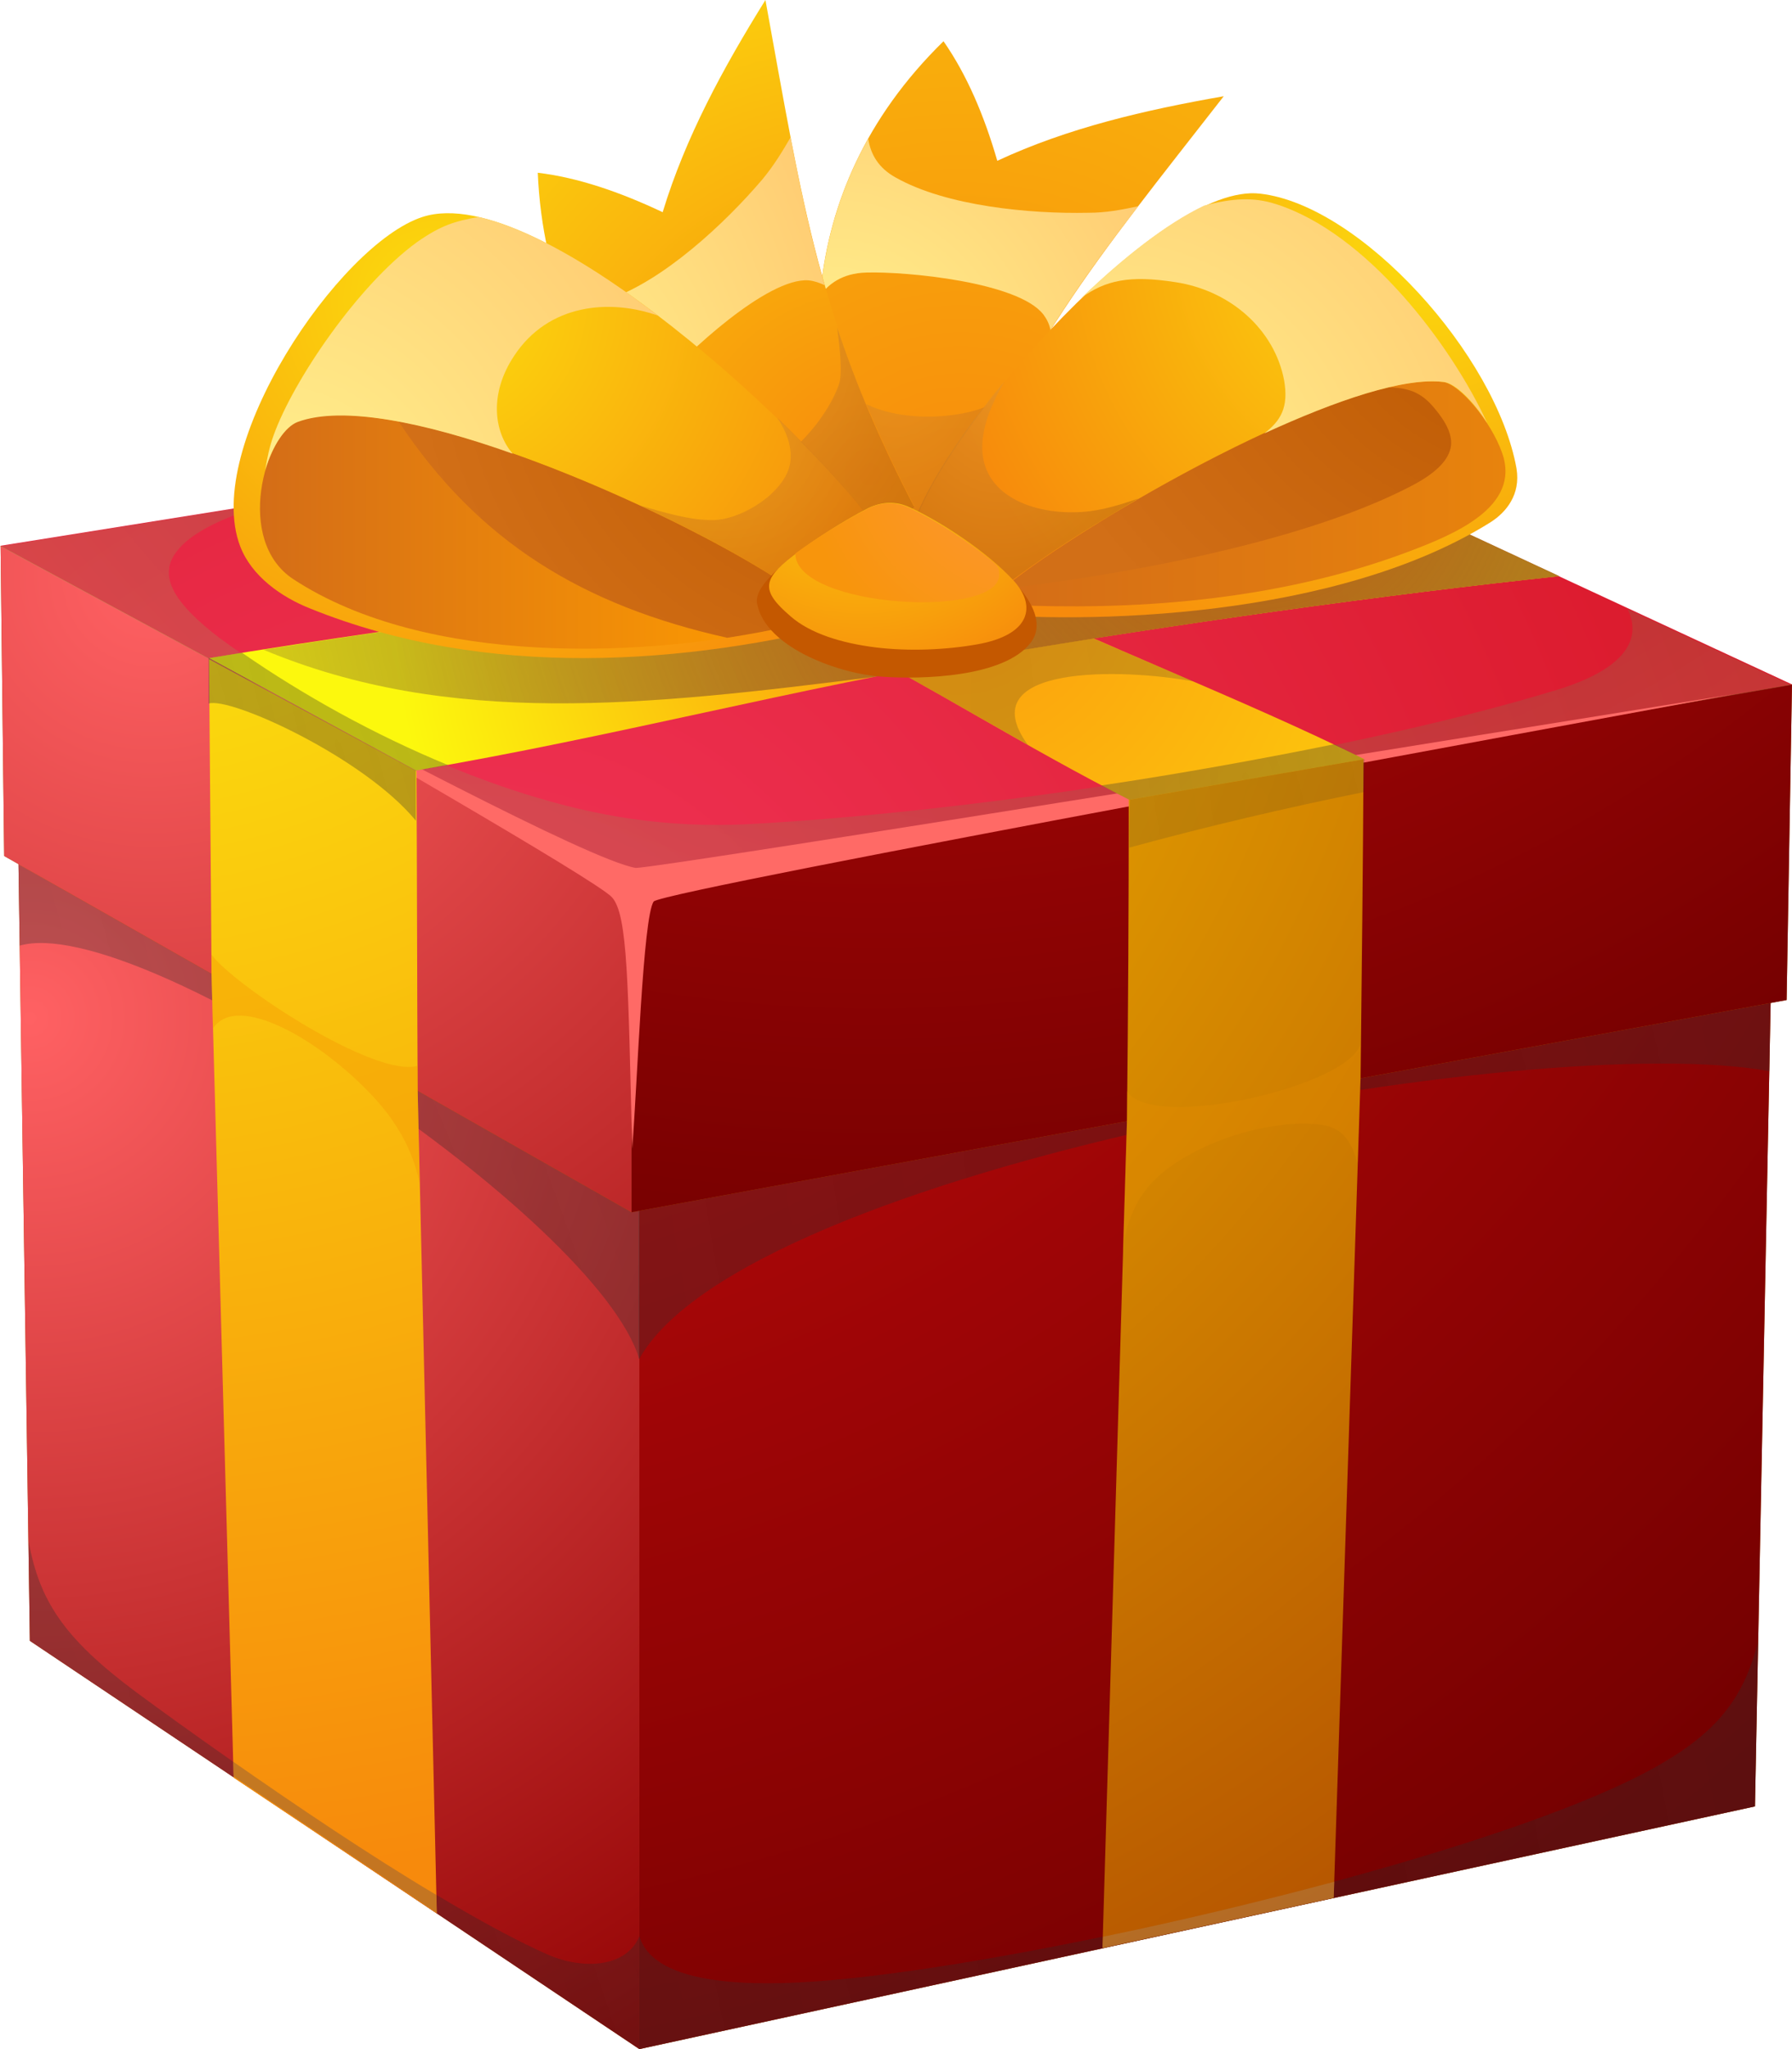 <svg width="77" height="88" viewBox="0 0 77 88" fill="none" xmlns="http://www.w3.org/2000/svg">
<path fill-rule="evenodd" clip-rule="evenodd" d="M0.771 35.477H76.23L75.408 77.578L27.473 88L1.284 70.467L0.771 35.477Z" fill="#AB5500"/>
<path fill-rule="evenodd" clip-rule="evenodd" d="M27.473 88V35.477H0.771L1.284 70.467L27.473 88Z" fill="url(#paint0_radial_90_5232)"/>
<path fill-rule="evenodd" clip-rule="evenodd" d="M27.473 35.477V87.999L75.408 77.577L76.23 35.477H27.473Z" fill="url(#paint1_radial_90_5232)"/>
<path fill-rule="evenodd" clip-rule="evenodd" d="M5.854 72.674C2.747 70.364 1.695 68.746 1.232 66.205L1.284 70.466L27.473 88V83.148C26.933 84.483 25.085 84.611 23.544 83.944C18.769 81.839 10.167 75.857 5.854 72.674Z" fill="url(#paint2_radial_90_5232)"/>
<path fill-rule="evenodd" clip-rule="evenodd" d="M27.473 83.148V87.999L75.408 77.577L75.537 70.518C74.818 73.316 73.406 74.933 69.349 76.781C61.544 80.298 45.188 84.046 36.69 84.945C32.479 85.407 28.114 85.33 27.473 83.148Z" fill="url(#paint3_radial_90_5232)"/>
<path fill-rule="evenodd" clip-rule="evenodd" d="M0.847 40.611L0.795 37.12L27.472 52.009V58.376C25.675 52.317 5.956 39.148 0.847 40.611Z" fill="url(#paint4_radial_90_5232)"/>
<path fill-rule="evenodd" clip-rule="evenodd" d="M27.472 58.35C32.042 50.212 66.01 44.179 76.024 46.002L76.101 41.253L27.446 51.085V58.35H27.472Z" fill="url(#paint5_radial_90_5232)"/>
<path fill-rule="evenodd" clip-rule="evenodd" d="M0.179 36.761L27.138 52.06L76.769 42.947L77 29.393L0.025 23.438L0.179 36.761Z" fill="#AB5500"/>
<path fill-rule="evenodd" clip-rule="evenodd" d="M0.025 23.438L27.138 38.07V52.06L0.179 36.761L0.025 23.438Z" fill="url(#paint6_radial_90_5232)"/>
<path fill-rule="evenodd" clip-rule="evenodd" d="M27.138 38.069L76.999 29.393L76.768 42.947L27.138 52.06V38.069Z" fill="url(#paint7_radial_90_5232)"/>
<path fill-rule="evenodd" clip-rule="evenodd" d="M0.025 23.438L27.138 38.07L77 29.393L47.73 15.813L0.025 23.438Z" fill="url(#paint8_radial_90_5232)"/>
<path opacity="0.3" fill-rule="evenodd" clip-rule="evenodd" d="M7.446 23.899C8.088 22.796 10.013 22.051 11.836 21.564L0 23.463L27.113 38.096L76.974 29.419L69.939 26.159C70.632 27.596 69.58 28.803 66.909 29.624C57.307 32.551 41.928 34.887 32.043 35.4C30.425 35.477 28.782 35.4 27.164 35.169C21.182 34.322 14.25 30.933 9.423 27.391C7.574 25.979 6.881 24.875 7.446 23.899Z" fill="url(#paint9_radial_90_5232)"/>
<path fill-rule="evenodd" clip-rule="evenodd" d="M10.579 29.137C13.429 30.831 25.624 37.788 26.292 38.532C26.985 39.277 26.985 42.28 27.165 49.34C27.396 46.362 27.627 39.379 28.089 38.712C28.782 38.173 68.784 30.882 74.535 29.804C66.011 31.165 28.603 37.249 27.319 37.274C25.291 36.941 14.558 31.139 10.579 29.137Z" fill="#FF6A66"/>
<path fill-rule="evenodd" clip-rule="evenodd" d="M48.424 48.133L47.371 83.661L57.307 81.505L58.463 46.284C58.514 41.715 58.566 37.146 58.591 32.576L48.501 34.322C48.501 38.943 48.475 43.538 48.424 48.133Z" fill="url(#paint10_radial_90_5232)"/>
<path fill-rule="evenodd" clip-rule="evenodd" d="M18.769 82.172L17.947 46.849C17.921 42.279 17.921 37.684 17.896 33.115L8.986 28.314C9.012 32.833 9.063 37.325 9.089 41.843L10.039 76.345L18.769 82.172Z" fill="url(#paint11_radial_90_5232)"/>
<path fill-rule="evenodd" clip-rule="evenodd" d="M58.617 32.602C53.328 29.983 47.269 27.699 41.902 25.08C37.743 23.052 33.763 20.819 30.169 18.637L20.797 20.126C25.881 22.513 30.811 24.772 35.561 27.211C40.054 29.521 44.033 32.063 48.527 34.347L58.617 32.602Z" fill="url(#paint12_radial_90_5232)"/>
<path opacity="0.65" fill-rule="evenodd" clip-rule="evenodd" d="M44.162 31.986C41.645 28.52 48.27 28.7 51.274 29.265C48.09 27.904 44.88 26.543 41.877 25.08C37.717 23.052 33.737 20.819 30.143 18.637L20.771 20.126C25.855 22.513 30.785 24.772 35.535 27.211C38.564 28.751 41.337 30.394 44.162 31.986Z" fill="url(#paint13_radial_90_5232)"/>
<path fill-rule="evenodd" clip-rule="evenodd" d="M17.87 33.089C26.445 31.626 33.994 29.598 42.595 28.135C50.375 26.825 59.438 25.542 66.987 24.746L57.384 20.279C50.888 21.358 44.752 22.872 38.282 23.95C28.628 25.542 18.64 26.671 8.986 28.263L17.87 33.089Z" fill="url(#paint14_radial_90_5232)"/>
<path opacity="0.35" fill-rule="evenodd" clip-rule="evenodd" d="M9.089 41.792V40.996C10.065 42.331 16.124 46.31 17.947 45.771V46.798L18.024 50.802C17.845 49.904 17.382 48.518 15.996 47.054C13.814 44.718 10.193 42.562 9.141 44.179L9.089 41.792Z" fill="#F39200"/>
<path opacity="0.2" fill-rule="evenodd" clip-rule="evenodd" d="M48.423 48.133V46.849C49.399 48.595 57.948 46.695 58.462 44.821L58.436 46.285L58.334 49.956C58.102 49.16 57.769 48.441 56.819 48.312C54.944 48.03 51.786 48.826 49.886 50.417C48.808 51.316 48.346 52.6 48.243 53.78L48.423 48.133Z" fill="#F39200"/>
<path opacity="0.5" fill-rule="evenodd" clip-rule="evenodd" d="M18.743 81.377C15.893 79.683 12.735 77.552 10.013 75.652L10.039 76.294L18.768 82.147L18.743 81.377Z" fill="#936037"/>
<path opacity="0.5" fill-rule="evenodd" clip-rule="evenodd" d="M57.333 80.812C54.072 81.685 50.657 82.507 47.397 83.174L47.371 83.662L57.307 81.506L57.333 80.812Z" fill="#B17F4A"/>
<path fill-rule="evenodd" clip-rule="evenodd" d="M8.961 28.264C8.961 28.264 8.961 30.138 8.961 30.215C9.885 29.907 15.636 32.526 17.87 35.247C17.87 34.964 17.87 33.373 17.87 33.09C17.87 33.09 19.128 32.885 19.257 32.859C16.073 31.55 12.992 29.83 10.399 28.033C9.937 28.11 9.449 28.187 8.961 28.264Z" fill="url(#paint15_radial_90_5232)"/>
<path fill-rule="evenodd" clip-rule="evenodd" d="M57.332 31.961C54.174 32.603 50.605 33.245 47.319 33.732C47.73 33.938 48.115 34.143 48.526 34.348L58.616 32.603L57.332 31.961Z" fill="url(#paint16_radial_90_5232)"/>
<path opacity="0.5" fill-rule="evenodd" clip-rule="evenodd" d="M48.526 36.401C51.812 35.502 55.304 34.681 58.616 34.014C58.616 33.551 58.616 33.064 58.642 32.602L48.551 34.347C48.526 35.04 48.526 35.733 48.526 36.401Z" fill="url(#paint17_radial_90_5232)"/>
<path fill-rule="evenodd" clip-rule="evenodd" d="M11.323 27.904C19.308 31.241 27.704 30.317 37.64 29.059C39.258 28.725 40.927 28.417 42.621 28.135C50.401 26.825 59.464 25.542 67.013 24.746L57.41 20.279C50.914 21.358 44.778 22.872 38.308 23.95C29.399 25.413 20.233 26.492 11.323 27.904Z" fill="url(#paint18_radial_90_5232)"/>
<path fill-rule="evenodd" clip-rule="evenodd" d="M36.819 22.616L40.619 23.361C43.777 15.069 47.037 11.244 52.583 4.133C49.194 4.724 45.882 5.494 42.852 6.906C42.288 4.955 41.543 3.209 40.542 1.771C37.153 5.083 35.663 8.78 35.278 12.296C34.944 15.428 35.561 18.714 36.819 22.616Z" fill="url(#paint19_radial_90_5232)"/>
<path opacity="0.5" fill-rule="evenodd" clip-rule="evenodd" d="M42.389 17.455C40.721 18.148 37.486 18.123 36.253 16.608C35.791 16.018 35.534 15.607 35.226 14.76C35.329 17.147 35.894 19.714 36.818 22.589L40.618 23.334C41.748 20.33 42.903 17.917 44.187 15.735C43.519 16.531 42.8 17.276 42.389 17.455Z" fill="url(#paint20_radial_90_5232)"/>
<path fill-rule="evenodd" clip-rule="evenodd" d="M35.252 12.681C35.586 12.219 36.176 11.731 37.229 11.705C38.975 11.654 43.75 12.116 44.829 13.502C44.983 13.708 45.086 13.913 45.137 14.17C46.267 12.373 47.499 10.678 48.911 8.856C48.192 9.01 47.525 9.138 46.754 9.138C44.264 9.19 40.669 8.856 38.487 7.624C37.742 7.213 37.409 6.623 37.306 5.955C36.125 8.06 35.509 10.216 35.278 12.322C35.278 12.424 35.278 12.553 35.252 12.681Z" fill="url(#paint21_radial_90_5232)"/>
<path fill-rule="evenodd" clip-rule="evenodd" d="M36.176 24.079L39.283 21.743C35.2 13.862 34.507 8.882 32.89 0C31.067 2.926 29.449 5.904 28.474 9.113C26.625 8.24 24.828 7.624 23.107 7.419C23.313 12.168 25.084 15.711 27.472 18.355C29.578 20.691 32.453 22.411 36.176 24.079Z" fill="url(#paint22_radial_90_5232)"/>
<path opacity="0.5" fill-rule="evenodd" clip-rule="evenodd" d="M36.048 16.507C35.458 18.201 33.301 20.589 31.324 20.512C30.579 20.486 30.092 20.383 29.27 20.075C31.119 21.59 33.404 22.873 36.177 24.106L39.283 21.77C37.794 18.92 36.767 16.456 35.971 14.068C36.1 15.044 36.202 16.071 36.048 16.507Z" fill="url(#paint23_radial_90_5232)"/>
<path fill-rule="evenodd" clip-rule="evenodd" d="M27.754 18.637C27.626 18.098 27.652 17.302 28.345 16.506C29.474 15.171 32.992 11.911 34.738 12.04C34.995 12.065 35.2 12.142 35.431 12.245C34.841 10.217 34.404 8.163 33.968 5.904C33.608 6.52 33.249 7.111 32.761 7.701C31.143 9.601 28.499 12.065 26.137 12.861C25.315 13.143 24.673 12.989 24.108 12.604C24.904 14.889 26.085 16.789 27.497 18.355C27.575 18.457 27.652 18.534 27.754 18.637Z" fill="url(#paint24_radial_90_5232)"/>
<path fill-rule="evenodd" clip-rule="evenodd" d="M37.742 22.795C35.175 19.021 23.21 7.675 18.152 9.318C14.583 10.473 8.678 19.175 10.321 23.462C10.809 24.746 12.093 25.644 13.325 26.132C20.951 29.213 29.475 28.545 36.741 26.697C37.049 25.388 37.408 24.078 37.742 22.795Z" fill="url(#paint25_radial_90_5232)"/>
<path fill-rule="evenodd" clip-rule="evenodd" d="M39.309 22.462L41.26 26.287C46.832 26.877 57.513 26.518 64.034 22.436C64.728 22 65.344 21.23 65.164 20.126C64.291 15.248 58.463 8.805 54.149 8.317C49.887 7.804 40.747 18.226 39.309 22.462Z" fill="url(#paint26_radial_90_5232)"/>
<path fill-rule="evenodd" clip-rule="evenodd" d="M34.224 25.44L34.096 26.852C27.806 28.29 18.331 28.623 12.606 24.875C10.064 23.207 11.399 18.637 12.786 18.098C17.202 16.481 30.347 22.591 34.224 25.44Z" fill="url(#paint27_linear_90_5232)"/>
<path fill-rule="evenodd" clip-rule="evenodd" d="M17.125 18.098C20.54 23.258 25.033 26.004 31.246 27.39C32.248 27.236 33.198 27.057 34.096 26.851L34.225 25.439C31.246 23.258 22.876 19.176 17.125 18.098Z" fill="url(#paint28_radial_90_5232)"/>
<path fill-rule="evenodd" clip-rule="evenodd" d="M43.083 25.285L43.34 25.978C48.449 26.209 54.714 25.876 60.516 23.694C62.416 22.975 65.369 21.794 64.547 19.458C64.06 18.072 62.699 16.48 62.006 16.403C57.846 15.915 46.652 22.384 43.083 25.285Z" fill="url(#paint29_linear_90_5232)"/>
<path fill-rule="evenodd" clip-rule="evenodd" d="M61.595 17.482C61.03 16.814 60.465 16.66 59.695 16.635C54.637 17.79 46.113 22.822 43.083 25.286C47.833 24.747 55.715 23.386 60.491 20.948C61.466 20.46 62.211 19.895 62.339 19.202C62.416 18.74 62.211 18.201 61.595 17.482Z" fill="url(#paint30_radial_90_5232)"/>
<path fill-rule="evenodd" clip-rule="evenodd" d="M12.786 18.123C14.711 17.405 18.28 18.149 22.029 19.484C21.207 18.534 21.028 16.891 22.08 15.3C23.57 13.015 26.24 12.835 28.268 13.554C25.598 11.5 22.799 9.832 20.566 9.318C19.538 9.498 18.948 9.678 17.921 10.396C15.405 12.219 12.606 16.326 11.759 18.688C11.579 19.176 11.476 19.689 11.399 20.177C11.707 19.15 12.247 18.329 12.786 18.123Z" fill="url(#paint31_radial_90_5232)"/>
<path fill-rule="evenodd" clip-rule="evenodd" d="M54.791 8.754C53.892 8.471 52.994 8.497 51.736 8.831C50.118 9.601 48.269 11.064 46.472 12.784C47.499 12.04 48.526 11.809 50.503 12.117C52.891 12.476 54.765 14.17 55.176 16.327C55.382 17.508 55.022 18.072 54.329 18.611C57.41 17.199 60.311 16.198 62.031 16.404C62.519 16.455 63.315 17.225 63.906 18.175C62.391 14.863 58.745 9.986 54.791 8.754Z" fill="url(#paint32_radial_90_5232)"/>
<path opacity="0.5" fill-rule="evenodd" clip-rule="evenodd" d="M42.261 18.611C42.339 18.149 42.492 17.713 42.698 17.276C42.826 16.968 43.006 16.66 43.16 16.378C42.903 16.686 42.647 16.994 42.416 17.302C42.236 17.559 42.03 17.79 41.851 18.021C40.772 19.484 39.925 20.87 39.463 21.948C40.002 23.104 41.825 24.413 43.52 24.901C44.418 24.233 45.651 23.386 47.037 22.539C47.628 22.18 48.27 21.794 48.911 21.409C47.961 21.743 47.063 22 46.113 22C44.059 22.026 41.825 21.05 42.261 18.611Z" fill="url(#paint33_radial_90_5232)"/>
<path opacity="0.5" fill-rule="evenodd" clip-rule="evenodd" d="M33.968 19.766C33.866 21.075 31.914 22.307 30.682 22.333C29.655 22.359 28.525 21.999 27.524 21.717C29.732 22.744 31.709 23.796 33.121 24.695C34.97 24.387 36.485 23.309 37.101 21.922C36.228 20.844 34.944 19.432 33.404 17.943C33.789 18.534 34.02 19.124 33.968 19.766Z" fill="url(#paint34_radial_90_5232)"/>
<path d="M32.531 25.927C32.403 25.208 33.507 24.284 34.791 23.411C36.305 22.359 37.641 21.717 38.282 21.768C39.926 21.948 45.831 25.568 44.29 27.596C43.161 29.085 39.617 29.187 37.872 29.059C36.203 28.956 32.916 27.878 32.531 25.927Z" fill="#C45800"/>
<path fill-rule="evenodd" clip-rule="evenodd" d="M33.969 26.467C34.816 27.212 36.177 27.622 37.614 27.802C39.078 27.982 40.67 27.905 41.979 27.674C44.316 27.263 44.521 26.005 43.571 24.953C42.441 23.72 40.49 22.437 39.104 21.795C38.513 21.513 37.897 21.538 37.306 21.821C36.254 22.36 34.97 23.181 34.071 23.874C32.736 24.901 32.711 25.389 33.969 26.467Z" fill="url(#paint35_radial_90_5232)"/>
<path fill-rule="evenodd" clip-rule="evenodd" d="M42.724 24.182C41.594 23.232 40.182 22.333 39.104 21.82C38.513 21.538 37.871 21.538 37.281 21.846C36.28 22.359 35.073 23.104 34.174 23.771C34.174 26.133 43.212 26.62 42.929 24.593C42.929 24.413 42.852 24.284 42.724 24.182Z" fill="url(#paint36_radial_90_5232)"/>
<defs>
<radialGradient id="paint0_radial_90_5232" cx="0" cy="0" r="1" gradientUnits="userSpaceOnUse" gradientTransform="translate(1.385 43.852) scale(52.732 52.723)">
<stop stop-color="#FF6163"/>
<stop offset="1" stop-color="#8F0000"/>
</radialGradient>
<radialGradient id="paint1_radial_90_5232" cx="0" cy="0" r="1" gradientUnits="userSpaceOnUse" gradientTransform="translate(11.924 5.155) scale(94.039 94.023)">
<stop stop-color="#E60E10"/>
<stop offset="1" stop-color="#730000"/>
</radialGradient>
<radialGradient id="paint2_radial_90_5232" cx="0" cy="0" r="1" gradientUnits="userSpaceOnUse" gradientTransform="translate(15.616 78.853) rotate(-23.599) scale(37.111 150.505)">
<stop stop-color="#262626" stop-opacity="0.3"/>
<stop offset="1" stop-color="#434343" stop-opacity="0.35"/>
</radialGradient>
<radialGradient id="paint3_radial_90_5232" cx="0" cy="0" r="1" gradientUnits="userSpaceOnUse" gradientTransform="translate(53.819 80.663) rotate(-10.831) scale(63.42 129.394)">
<stop stop-color="#262626" stop-opacity="0.3"/>
<stop offset="1" stop-color="#434343" stop-opacity="0.35"/>
</radialGradient>
<radialGradient id="paint4_radial_90_5232" cx="0" cy="0" r="1" gradientUnits="userSpaceOnUse" gradientTransform="translate(15.418 49.455) rotate(-22.738) scale(37.486 147.729)">
<stop stop-color="#262626" stop-opacity="0.3"/>
<stop offset="1" stop-color="#434343" stop-opacity="0.35"/>
</radialGradient>
<radialGradient id="paint5_radial_90_5232" cx="0" cy="0" r="1" gradientUnits="userSpaceOnUse" gradientTransform="translate(54.116 51.175) rotate(-10.472) scale(64.124 126.693)">
<stop stop-color="#262626" stop-opacity="0.3"/>
<stop offset="1" stop-color="#434343" stop-opacity="0.35"/>
</radialGradient>
<radialGradient id="paint6_radial_90_5232" cx="0" cy="0" r="1" gradientUnits="userSpaceOnUse" gradientTransform="translate(6.444 24.596) scale(58.42 58.411)">
<stop stop-color="#FF6163"/>
<stop offset="1" stop-color="#8F0000"/>
</radialGradient>
<radialGradient id="paint7_radial_90_5232" cx="0" cy="0" r="1" gradientUnits="userSpaceOnUse" gradientTransform="translate(37.448 -18.688) scale(75.51 75.498)">
<stop stop-color="#E60E10"/>
<stop offset="1" stop-color="#730000"/>
</radialGradient>
<radialGradient id="paint8_radial_90_5232" cx="0" cy="0" r="1" gradientUnits="userSpaceOnUse" gradientTransform="translate(19.878 47.932) scale(115.162 115.143)">
<stop stop-color="#F23559"/>
<stop offset="1" stop-color="#C40000"/>
</radialGradient>
<radialGradient id="paint9_radial_90_5232" cx="0" cy="0" r="1" gradientUnits="userSpaceOnUse" gradientTransform="translate(47.23 -11.202) scale(64.432 64.421)">
<stop/>
<stop offset="1" stop-color="#CA9E67"/>
</radialGradient>
<radialGradient id="paint10_radial_90_5232" cx="0" cy="0" r="1" gradientUnits="userSpaceOnUse" gradientTransform="translate(15.58 20.102) scale(77.705 77.692)">
<stop stop-color="#FFCC00"/>
<stop offset="1" stop-color="#B35100"/>
</radialGradient>
<radialGradient id="paint11_radial_90_5232" cx="0" cy="0" r="1" gradientUnits="userSpaceOnUse" gradientTransform="translate(4.007 9.807) scale(70.871 70.86)">
<stop stop-color="#FCF80D"/>
<stop offset="1" stop-color="#F78A0C"/>
</radialGradient>
<radialGradient id="paint12_radial_90_5232" cx="0" cy="0" r="1" gradientUnits="userSpaceOnUse" gradientTransform="translate(41.165 25.028) scale(42.384 42.377)">
<stop stop-color="#FC9C0D"/>
<stop offset="1" stop-color="#FCF80D"/>
</radialGradient>
<radialGradient id="paint13_radial_90_5232" cx="0" cy="0" r="1" gradientUnits="userSpaceOnUse" gradientTransform="translate(37.491 26.383) rotate(-12.963) scale(40.564 98.031)">
<stop stop-color="#262626" stop-opacity="0.3"/>
<stop offset="1" stop-color="#434343" stop-opacity="0.35"/>
</radialGradient>
<radialGradient id="paint14_radial_90_5232" cx="0" cy="0" r="1" gradientUnits="userSpaceOnUse" gradientTransform="translate(37.979 26.689) scale(21.009 21.005)">
<stop stop-color="#FC9C0D"/>
<stop offset="1" stop-color="#FCF80D"/>
</radialGradient>
<radialGradient id="paint15_radial_90_5232" cx="0" cy="0" r="1" gradientUnits="userSpaceOnUse" gradientTransform="translate(14.605 32.219) rotate(-20.23) scale(14.22 51.007)">
<stop stop-color="#262626" stop-opacity="0.3"/>
<stop offset="1" stop-color="#434343" stop-opacity="0.35"/>
</radialGradient>
<radialGradient id="paint16_radial_90_5232" cx="0" cy="0" r="1" gradientUnits="userSpaceOnUse" gradientTransform="translate(53.511 33.346) rotate(-6.343) scale(14.731 17.881)">
<stop stop-color="#262626" stop-opacity="0.3"/>
<stop offset="1" stop-color="#434343" stop-opacity="0.35"/>
</radialGradient>
<radialGradient id="paint17_radial_90_5232" cx="0" cy="0" r="1" gradientUnits="userSpaceOnUse" gradientTransform="translate(54.071 34.806) rotate(-11.175) scale(13.364 28.088)">
<stop stop-color="#262626" stop-opacity="0.3"/>
<stop offset="1" stop-color="#434343" stop-opacity="0.35"/>
</radialGradient>
<radialGradient id="paint18_radial_90_5232" cx="0" cy="0" r="1" gradientUnits="userSpaceOnUse" gradientTransform="translate(54.072 19.273) scale(59.951 59.941)">
<stop stop-color="#B85E16"/>
<stop offset="1" stop-color="#434343" stop-opacity="0"/>
</radialGradient>
<radialGradient id="paint19_radial_90_5232" cx="0" cy="0" r="1" gradientUnits="userSpaceOnUse" gradientTransform="translate(41.301 22.699) scale(47.744 47.736)">
<stop stop-color="#F78A0C"/>
<stop offset="1" stop-color="#FCDC0D"/>
</radialGradient>
<radialGradient id="paint20_radial_90_5232" cx="0" cy="0" r="1" gradientUnits="userSpaceOnUse" gradientTransform="translate(38.486 14.843) scale(9.649 13.094)">
<stop stop-color="#DF9332"/>
<stop offset="1" stop-color="#BA5700"/>
</radialGradient>
<radialGradient id="paint21_radial_90_5232" cx="0" cy="0" r="1" gradientUnits="userSpaceOnUse" gradientTransform="translate(35.671 16.997) scale(17.346 18.09)">
<stop stop-color="#FFF48F"/>
<stop offset="1" stop-color="#FFC870"/>
</radialGradient>
<radialGradient id="paint22_radial_90_5232" cx="0" cy="0" r="1" gradientUnits="userSpaceOnUse" gradientTransform="translate(37.385 20.36) scale(26.177 26.172)">
<stop stop-color="#F78A0C"/>
<stop offset="1" stop-color="#FCDC0D"/>
</radialGradient>
<radialGradient id="paint23_radial_90_5232" cx="0" cy="0" r="1" gradientUnits="userSpaceOnUse" gradientTransform="translate(32.913 14.165) scale(10.782 15.329)">
<stop stop-color="#DF9332"/>
<stop offset="1" stop-color="#9D4B03"/>
</radialGradient>
<radialGradient id="paint24_radial_90_5232" cx="0" cy="0" r="1" gradientUnits="userSpaceOnUse" gradientTransform="translate(24.456 23.018) scale(14.379 28.039)">
<stop stop-color="#FFF48F"/>
<stop offset="1" stop-color="#FFC870"/>
</radialGradient>
<radialGradient id="paint25_radial_90_5232" cx="0" cy="0" r="1" gradientUnits="userSpaceOnUse" gradientTransform="translate(18.633 12.852) scale(21.988 21.984)">
<stop stop-color="#FCDC0D"/>
<stop offset="1" stop-color="#F78A0C"/>
</radialGradient>
<radialGradient id="paint26_radial_90_5232" cx="0" cy="0" r="1" gradientUnits="userSpaceOnUse" gradientTransform="translate(61.218 10.422) scale(21.533 21.529)">
<stop stop-color="#FCDC0D"/>
<stop offset="1" stop-color="#F78A0C"/>
</radialGradient>
<linearGradient id="paint27_linear_90_5232" x1="11.17" y1="22.852" x2="34.219" y2="22.852" gradientUnits="userSpaceOnUse">
<stop stop-color="#D46D17"/>
<stop offset="1" stop-color="#FF9D00"/>
</linearGradient>
<radialGradient id="paint28_radial_90_5232" cx="0" cy="0" r="1" gradientUnits="userSpaceOnUse" gradientTransform="translate(37.858 13.946) scale(20.341 20.337)">
<stop stop-color="#BA5700"/>
<stop offset="1" stop-color="#D26F17"/>
</radialGradient>
<linearGradient id="paint29_linear_90_5232" x1="43.075" y1="21.208" x2="90.171" y2="21.208" gradientUnits="userSpaceOnUse">
<stop stop-color="#D46D17"/>
<stop offset="1" stop-color="#FF9D00"/>
</linearGradient>
<radialGradient id="paint30_radial_90_5232" cx="0" cy="0" r="1" gradientUnits="userSpaceOnUse" gradientTransform="translate(66.45 12.77) scale(22.924 18.933)">
<stop stop-color="#BA5700"/>
<stop offset="1" stop-color="#D26F17"/>
</radialGradient>
<radialGradient id="paint31_radial_90_5232" cx="0" cy="0" r="1" gradientUnits="userSpaceOnUse" gradientTransform="translate(11.917 23.914) scale(21.422 23.912)">
<stop stop-color="#FFF48F"/>
<stop offset="1" stop-color="#FFC870"/>
</radialGradient>
<radialGradient id="paint32_radial_90_5232" cx="0" cy="0" r="1" gradientUnits="userSpaceOnUse" gradientTransform="translate(47.008 22.07) scale(22.139 22.135)">
<stop stop-color="#FFF48F"/>
<stop offset="1" stop-color="#FFC870"/>
</radialGradient>
<radialGradient id="paint33_radial_90_5232" cx="0" cy="0" r="1" gradientUnits="userSpaceOnUse" gradientTransform="translate(42.901 16.46) scale(10.174 13.015)">
<stop stop-color="#DF9332"/>
<stop offset="1" stop-color="#9D4B03"/>
</radialGradient>
<radialGradient id="paint34_radial_90_5232" cx="0" cy="0" r="1" gradientUnits="userSpaceOnUse" gradientTransform="translate(31.008 18.009) scale(10.312 10.31)">
<stop stop-color="#DF9332"/>
<stop offset="1" stop-color="#BA5700"/>
</radialGradient>
<radialGradient id="paint35_radial_90_5232" cx="0" cy="0" r="1" gradientUnits="userSpaceOnUse" gradientTransform="translate(37.059 17.991) scale(11.942 11.94)">
<stop stop-color="#FCDC0D"/>
<stop offset="1" stop-color="#F78A0C"/>
</radialGradient>
<radialGradient id="paint36_radial_90_5232" cx="0" cy="0" r="1" gradientUnits="userSpaceOnUse" gradientTransform="translate(44.798 19.711) scale(10.422 9.307)">
<stop stop-color="#FF983D"/>
<stop offset="1" stop-color="#F8950C"/>
</radialGradient>
</defs>
</svg>
